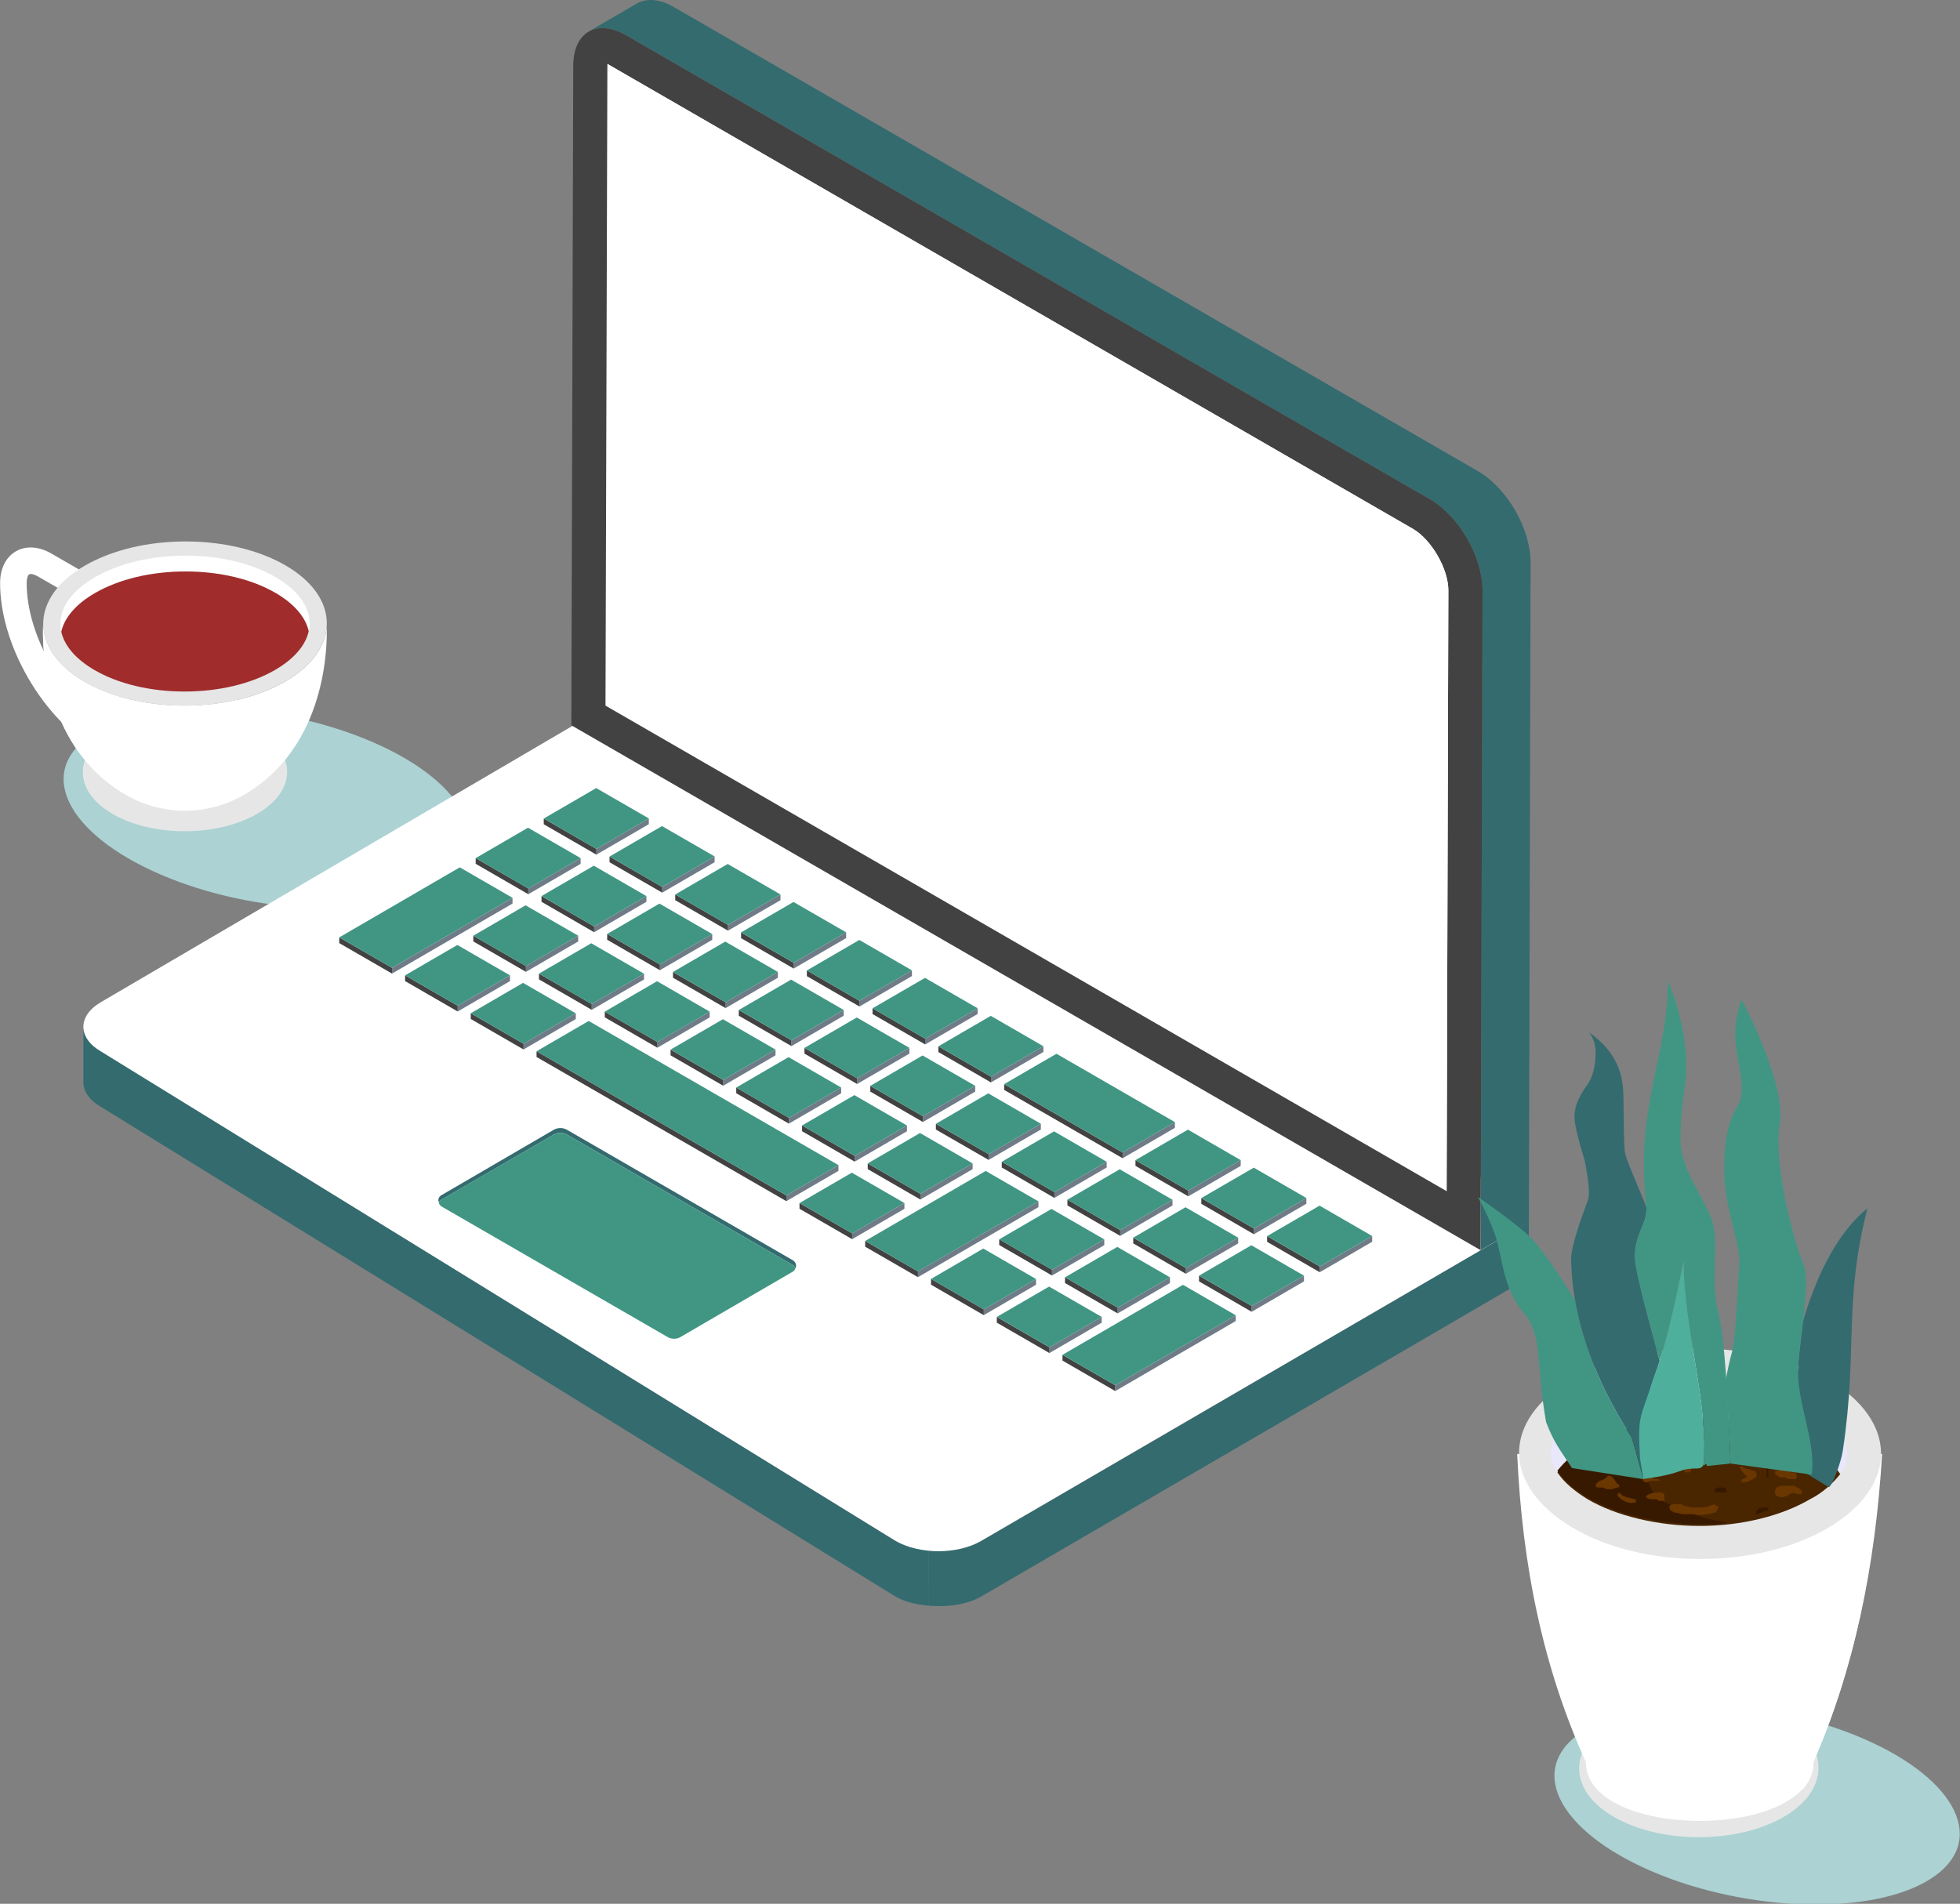 <svg xmlns="http://www.w3.org/2000/svg"  viewBox="0 0 160.657 156.078">
	<rect x="0" y="0" width="160.657" height="156.078" fill="#808080" stroke="none"/>
	<g transform="translate(-26.49 -66.545)">
		<ellipse cx="-124.856" cy="161.313" rx="9.823" ry="15.698" style="fill:#acd2d3;fill-opacity:1;stroke-width:1.14;stroke-linejoin:round" transform="matrix(.812 -.583 .928 .372 0 0)"/>
		<ellipse cx="-160.871" cy="324.508" rx="9.823" ry="15.698" style="display:inline;fill:#acd2d3;fill-opacity:1;stroke-width:1.14;stroke-linejoin:round" transform="matrix(.812 -.583 .928 .372 0 0)"/>
		<path d="M46.842 37.68v1.68c-.06.05-16.57 9.65-16.57 9.65-.43.25-1.03.33-1.59.28l.01-1.67c.56.06 1.15-.04 1.58-.29 0 0 16.51-9.6 16.57-9.65z" data-original="#bfbfbf" style="fill:#336b6f" transform="matrix(2.709 0 0 2.709 24.913 64.658)"/>
		<g style="fill:#787677">
			<path d="M45.496 39.066v.488l-1.3.757v-.488zm-1.577.92v.488l-1.3.757v-.488z" data-original="#787677" style="fill:#336b6f" transform="matrix(2.709 0 0 2.709 24.913 64.658)"/>
		</g>
		<path d="m3.643 32.512 24.035 14.816c.285.163.643.243 1.01.277v1.686c-.369-.034-.727-.114-1.01-.279L3.643 34.197c-.362-.207-.537-.476-.537-.744v-1.685c0 .269.175.538.537.744z" data-original="#b0afb0" style="fill:#336b6f" transform="matrix(2.709 0 0 2.709 24.913 64.658)"/>
		<path d="M45.998 36.668c.72.415.723 1.086.009 1.5l-15.737 9.16c-.714.416-1.872.416-2.59 0L3.641 32.519c-.712-.411-.716-1.082-.001-1.497l14.793-8.667c.715-.415 1.872-.415 2.585-.004z" data-original="#e8e8e8" style="fill:#fff" transform="matrix(2.709 0 0 2.709 24.913 64.658)"/>
		<path d="M18.396 1.65c.29-.166.693-.145 1.137.113l24.313 14.04c.889.517 1.602 1.747 1.591 2.77l-.051 19.955 1.457-.848.051-19.955c0-1.023-.702-2.252-1.591-2.769L20.98.916c-.434-.258-.837-.279-1.127-.114Z" data-original="#787677" style="fill:#336b6f" transform="matrix(2.709 0 0 2.709 24.913 64.658)"/>
		<path d="M43.848 15.805c.884.51 1.595 1.748 1.592 2.764l-.057 19.962L17.87 22.646l.057-19.962c.003-1.016.718-1.43 1.602-.92z" data-original="#4f4d4d" style="fill:#424242" transform="matrix(2.709 0 0 2.709 24.913 64.658)"/>
		<path d="M44.406 18.566c.002-.65-.51-1.54-1.074-1.866L18.96 2.631l-.057 19.42 25.45 14.693z" data-original="#fee44b" style="fill:#fff" transform="matrix(2.709 0 0 2.709 24.913 64.658)"/>
		<path d="M44.406 18.566c.002-.65-.51-1.54-1.074-1.866L18.96 2.631c0 .017 25.394 34.113 25.394 34.113z" data-original="#f6d341" style="fill:#fff" transform="matrix(2.709 0 0 2.709 24.913 64.658)"/>
		<path d="M20.214 25.465v.174l-1.587.922v-.174z" data-original="#686868" style="fill:#6f7b86" transform="matrix(2.709 0 0 2.709 24.913 64.658)"/>
		<path d="M18.628 26.387v.174l-1.593-.92v-.173z" data-original="#4f4d4d" style="fill:#424242" transform="matrix(2.709 0 0 2.709 24.913 64.658)"/>
		<path d="m20.214 25.465-1.586.922-1.593-.919 1.587-.922z" data-original="#929393" style="fill:#419683" transform="matrix(2.709 0 0 2.709 24.913 64.658)"/>
		<path d="M22.205 26.615v.174l-1.586.922v-.174z" data-original="#686868" style="fill:#6f7b86" transform="matrix(2.709 0 0 2.709 24.913 64.658)"/>
		<path d="M20.619 27.537v.174l-1.593-.92v-.173z" data-original="#4f4d4d" style="fill:#424242" transform="matrix(2.709 0 0 2.709 24.913 64.658)"/>
		<path d="m22.205 26.615-1.586.922-1.592-.92 1.586-.921z" data-original="#929393" style="fill:#419683" transform="matrix(2.709 0 0 2.709 24.913 64.658)"/>
		<path d="M24.197 27.765v.174l-1.587.922v-.174z" data-original="#686868" style="fill:#6f7b86" transform="matrix(2.709 0 0 2.709 24.913 64.658)"/>
		<path d="M22.61 28.687v.174l-1.597-.922v-.174z" data-original="#4f4d4d" style="fill:#424242" transform="matrix(2.709 0 0 2.709 24.913 64.658)"/>
		<path d="m24.197 27.765-1.587.922-1.596-.922 1.586-.922Z" data-original="#929393" style="fill:#419683" transform="matrix(2.709 0 0 2.709 24.913 64.658)"/>
		<path d="M26.184 28.912v.174l-1.587.922v-.174z" data-original="#686868" style="fill:#6f7b86" transform="matrix(2.709 0 0 2.709 24.913 64.658)"/>
		<path d="M24.597 29.834v.174l-1.592-.92v-.173z" data-original="#4f4d4d" style="fill:#424242" transform="matrix(2.709 0 0 2.709 24.913 64.658)"/>
		<path d="m26.184 28.912-1.587.922-1.592-.92 1.586-.921z" data-original="#929393" style="fill:#419683" transform="matrix(2.709 0 0 2.709 24.913 64.658)"/>
		<path d="M28.175 30.062v.173l-1.587.922v-.173z" data-original="#686868" style="fill:#6f7b86" transform="matrix(2.709 0 0 2.709 24.913 64.658)"/>
		<path d="M26.589 30.984v.173l-1.593-.919v-.174z" data-original="#4f4d4d" style="fill:#424242" transform="matrix(2.709 0 0 2.709 24.913 64.658)"/>
		<path d="m28.175 30.062-1.586.922-1.592-.92 1.586-.922z" data-original="#929393" style="fill:#419683" transform="matrix(2.709 0 0 2.709 24.913 64.658)"/>
		<path d="M30.162 31.209v.174l-1.587.922v-.174z" data-original="#686868" style="fill:#6f7b86" transform="matrix(2.709 0 0 2.709 24.913 64.658)"/>
		<path d="M28.576 32.13v.174l-1.593-.919v-.174z" data-original="#4f4d4d" style="fill:#424242" transform="matrix(2.709 0 0 2.709 24.913 64.658)"/>
		<path d="m30.162 31.209-1.586.922-1.593-.92 1.587-.921z" data-original="#929393" style="fill:#419683" transform="matrix(2.709 0 0 2.709 24.913 64.658)"/>
		<path d="M32.153 32.359v.173l-1.587.922v-.174Z" data-original="#686868" style="fill:#6f7b86" transform="matrix(2.709 0 0 2.709 24.913 64.658)"/>
		<path d="M30.567 33.28v.174l-1.593-.92v-.173z" data-original="#4f4d4d" style="fill:#424242" transform="matrix(2.709 0 0 2.709 24.913 64.658)"/>
		<path d="m32.153 32.359-1.586.921-1.592-.919 1.586-.922z" data-original="#929393" style="fill:#419683" transform="matrix(2.709 0 0 2.709 24.913 64.658)"/>
		<path d="m36.132 34.655-.001.174-1.582.92v-.174z" data-original="#686868" style="fill:#6f7b86" transform="matrix(2.709 0 0 2.709 24.913 64.658)"/>
		<path d="M34.55 35.575v.173l-3.585-2.068.001-.174z" data-original="#4f4d4d" style="fill:#424242" transform="matrix(2.709 0 0 2.709 24.913 64.658)"/>
		<path d="m36.132 34.655-1.582.92-3.584-2.07 1.582-.919z" data-original="#929393" style="fill:#419683" transform="matrix(2.709 0 0 2.709 24.913 64.658)"/>
		<path d="M38.123 35.805v.174l-1.587.922v-.174z" data-original="#686868" style="fill:#6f7b86" transform="matrix(2.709 0 0 2.709 24.913 64.658)"/>
		<path d="M36.537 36.727v.174l-1.598-.922v-.174z" data-original="#4f4d4d" style="fill:#424242" transform="matrix(2.709 0 0 2.709 24.913 64.658)"/>
		<path d="m38.123 35.805-1.586.922-1.597-.922 1.586-.922z" data-original="#929393" style="fill:#419683" transform="matrix(2.709 0 0 2.709 24.913 64.658)"/>
		<path d="M40.11 36.952v.174l-1.587.922v-.174z" data-original="#686868" style="fill:#6f7b86" transform="matrix(2.709 0 0 2.709 24.913 64.658)"/>
		<path d="M38.523 37.874v.174l-1.592-.92v-.173z" data-original="#4f4d4d" style="fill:#424242" transform="matrix(2.709 0 0 2.709 24.913 64.658)"/>
		<path d="m40.11 36.952-1.587.922-1.592-.92 1.587-.921z" data-original="#929393" style="fill:#419683" transform="matrix(2.709 0 0 2.709 24.913 64.658)"/>
		<path d="M42.101 38.102v.174l-1.587.922v-.174z" data-original="#686868" style="fill:#6f7b86" transform="matrix(2.709 0 0 2.709 24.913 64.658)"/>
		<path d="M40.515 39.024v.174l-1.593-.92v-.173z" data-original="#4f4d4d" style="fill:#424242" transform="matrix(2.709 0 0 2.709 24.913 64.658)"/>
		<path d="m42.101 38.102-1.586.922-1.592-.92 1.586-.921z" data-original="#929393" style="fill:#419683" transform="matrix(2.709 0 0 2.709 24.913 64.658)"/>
		<path d="M18.15 26.665v.174l-1.582.919v-.174z" data-original="#686868" style="fill:#6f7b86" transform="matrix(2.709 0 0 2.709 24.913 64.658)"/>
		<path d="M16.568 27.584v.174l-1.593-.92v-.173z" data-original="#4f4d4d" style="fill:#424242" transform="matrix(2.709 0 0 2.709 24.913 64.658)"/>
		<path d="m18.15 26.665-1.582.92-1.592-.92 1.582-.92z" data-original="#929393" style="fill:#419683" transform="matrix(2.709 0 0 2.709 24.913 64.658)"/>
		<path d="M20.141 27.815v.173l-1.582.92v-.174z" data-original="#686868" style="fill:#6f7b86" transform="matrix(2.709 0 0 2.709 24.913 64.658)"/>
		<path d="m18.56 28.734-.001.174-1.592-.92v-.173z" data-original="#4f4d4d" style="fill:#424242" transform="matrix(2.709 0 0 2.709 24.913 64.658)"/>
		<path d="m20.141 27.815-1.582.919-1.592-.92 1.582-.919z" data-original="#929393" style="fill:#419683" transform="matrix(2.709 0 0 2.709 24.913 64.658)"/>
		<path d="M22.133 28.964v.174l-1.583.92v-.174z" data-original="#686868" style="fill:#6f7b86" transform="matrix(2.709 0 0 2.709 24.913 64.658)"/>
		<path d="M20.55 29.884v.174l-1.597-.922.001-.174z" data-original="#4f4d4d" style="fill:#424242" transform="matrix(2.709 0 0 2.709 24.913 64.658)"/>
		<path d="m22.133 28.964-1.582.92-1.597-.922 1.582-.92z" data-original="#929393" style="fill:#419683" transform="matrix(2.709 0 0 2.709 24.913 64.658)"/>
		<path d="m24.12 30.111-.001.174-1.582.92v-.174z" data-original="#686868" style="fill:#6f7b86" transform="matrix(2.709 0 0 2.709 24.913 64.658)"/>
		<path d="M22.538 31.03v.175l-1.593-.92v-.173z" data-original="#4f4d4d" style="fill:#424242" transform="matrix(2.709 0 0 2.709 24.913 64.658)"/>
		<path d="m24.12 30.111-1.582.92-1.593-.92 1.582-.919z" data-original="#929393" style="fill:#419683" transform="matrix(2.709 0 0 2.709 24.913 64.658)"/>
		<path d="M26.11 31.261v.174l-1.581.92v-.174z" data-original="#686868" style="fill:#6f7b86" transform="matrix(2.709 0 0 2.709 24.913 64.658)"/>
		<path d="M24.529 32.18v.174l-1.593-.919v-.174z" data-original="#4f4d4d" style="fill:#424242" transform="matrix(2.709 0 0 2.709 24.913 64.658)"/>
		<path d="m26.11 31.261-1.581.92-1.592-.92 1.582-.919z" data-original="#929393" style="fill:#419683" transform="matrix(2.709 0 0 2.709 24.913 64.658)"/>
		<path d="M28.098 32.408v.174l-1.583.92v-.174z" data-original="#686868" style="fill:#6f7b86" transform="matrix(2.709 0 0 2.709 24.913 64.658)"/>
		<path d="M26.516 33.328v.173l-1.593-.919v-.174z" data-original="#4f4d4d" style="fill:#424242" transform="matrix(2.709 0 0 2.709 24.913 64.658)"/>
		<path d="m28.098 32.408-1.582.92-1.592-.92 1.582-.919z" data-original="#929393" style="fill:#419683" transform="matrix(2.709 0 0 2.709 24.913 64.658)"/>
		<path d="m30.09 33.558-.001.174-1.582.92v-.175z" data-original="#686868" style="fill:#6f7b86" transform="matrix(2.709 0 0 2.709 24.913 64.658)"/>
		<path d="M28.507 34.477v.174l-1.592-.92v-.173z" data-original="#4f4d4d" style="fill:#424242" transform="matrix(2.709 0 0 2.709 24.913 64.658)"/>
		<path d="m30.09 33.558-1.583.92-1.592-.92 1.582-.92z" data-original="#929393" style="fill:#419683" transform="matrix(2.709 0 0 2.709 24.913 64.658)"/>
		<path d="M32.076 34.705v.174l-1.582.92v-.175z" data-original="#686868" style="fill:#6f7b86" transform="matrix(2.709 0 0 2.709 24.913 64.658)"/>
		<path d="M30.494 35.624v.174L28.9 34.88v-.174z" data-original="#4f4d4d" style="fill:#424242" transform="matrix(2.709 0 0 2.709 24.913 64.658)"/>
		<path d="m32.076 34.705-1.582.92-1.592-.92 1.582-.92z" data-original="#929393" style="fill:#419683" transform="matrix(2.709 0 0 2.709 24.913 64.658)"/>
		<path d="M34.067 35.855v.174l-1.582.919v-.174z" data-original="#686868" style="fill:#6f7b86" transform="matrix(2.709 0 0 2.709 24.913 64.658)"/>
		<path d="m32.486 36.774-.001.174-1.592-.92v-.173z" data-original="#4f4d4d" style="fill:#424242" transform="matrix(2.709 0 0 2.709 24.913 64.658)"/>
		<path d="m34.067 35.855-1.582.92-1.592-.92 1.582-.92z" data-original="#929393" style="fill:#419683" transform="matrix(2.709 0 0 2.709 24.913 64.658)"/>
		<path d="M36.059 37.005v.173l-1.583.92v-.174z" data-original="#686868" style="fill:#6f7b86" transform="matrix(2.709 0 0 2.709 24.913 64.658)"/>
		<path d="M34.477 37.924v.174l-1.597-.922v-.174z" data-original="#4f4d4d" style="fill:#424242" transform="matrix(2.709 0 0 2.709 24.913 64.658)"/>
		<path d="m36.059 37.005-1.582.919-1.597-.922 1.582-.92z" data-original="#929393" style="fill:#419683" transform="matrix(2.709 0 0 2.709 24.913 64.658)"/>
		<path d="M38.046 38.152v.174l-1.583.919v-.174z" data-original="#686868" style="fill:#6f7b86" transform="matrix(2.709 0 0 2.709 24.913 64.658)"/>
		<path d="M36.464 39.071v.174l-1.593-.92v-.173z" data-original="#4f4d4d" style="fill:#424242" transform="matrix(2.709 0 0 2.709 24.913 64.658)"/>
		<path d="m38.046 38.152-1.582.92-1.593-.92 1.582-.92z" data-original="#929393" style="fill:#419683" transform="matrix(2.709 0 0 2.709 24.913 64.658)"/>
		<path d="M40.037 39.301v.174l-1.582.92v-.174z" data-original="#686868" style="fill:#6f7b86" transform="matrix(2.709 0 0 2.709 24.913 64.658)"/>
		<path d="M38.455 40.22v.175l-1.593-.92v-.173z" data-original="#4f4d4d" style="fill:#424242" transform="matrix(2.709 0 0 2.709 24.913 64.658)"/>
		<path d="m40.037 39.301-1.582.92-1.592-.92 1.582-.919z" data-original="#929393" style="fill:#419683" transform="matrix(2.709 0 0 2.709 24.913 64.658)"/>
		<path d="M16.09 27.867v.174l-3.646 2.119v-.174z" data-original="#686868" style="fill:#6f7b86" transform="matrix(2.709 0 0 2.709 24.913 64.658)"/>
		<path d="M12.444 29.986v.174l-1.597-.922v-.174Z" data-original="#4f4d4d" style="fill:#424242" transform="matrix(2.709 0 0 2.709 24.913 64.658)"/>
		<path d="m16.09 27.867-3.646 2.119-1.596-.922 3.646-2.119z" data-original="#929393" style="fill:#419683" transform="matrix(2.709 0 0 2.709 24.913 64.658)"/>
		<path d="M18.077 29.014v.174l-1.582.92v-.175z" data-original="#686868" style="fill:#6f7b86" transform="matrix(2.709 0 0 2.709 24.913 64.658)"/>
		<path d="M16.495 29.933v.174l-1.592-.92v-.173z" data-original="#4f4d4d" style="fill:#424242" transform="matrix(2.709 0 0 2.709 24.913 64.658)"/>
		<path d="m18.077 29.014-1.582.92-1.592-.92 1.582-.92z" data-original="#929393" style="fill:#419683" transform="matrix(2.709 0 0 2.709 24.913 64.658)"/>
		<path d="M20.069 30.164v.174l-1.583.919v-.174z" data-original="#686868" style="fill:#6f7b86" transform="matrix(2.709 0 0 2.709 24.913 64.658)"/>
		<path d="M18.487 31.083v.174l-1.597-.922v-.174z" data-original="#4f4d4d" style="fill:#424242" transform="matrix(2.709 0 0 2.709 24.913 64.658)"/>
		<path d="m20.069 30.164-1.582.92-1.597-.923 1.582-.919z" data-original="#929393" style="fill:#419683" transform="matrix(2.709 0 0 2.709 24.913 64.658)"/>
		<path d="M22.055 31.311v.174l-1.582.919v-.174Z" data-original="#686868" style="fill:#6f7b86" transform="matrix(2.709 0 0 2.709 24.913 64.658)"/>
		<path d="M20.474 32.23v.174l-1.593-.92v-.173z" data-original="#4f4d4d" style="fill:#424242" transform="matrix(2.709 0 0 2.709 24.913 64.658)"/>
		<path d="m22.055 31.311-1.581.92-1.593-.92 1.582-.92z" data-original="#929393" style="fill:#419683" transform="matrix(2.709 0 0 2.709 24.913 64.658)"/>
		<path d="M24.047 32.46v.174l-1.582.92v-.174Z" data-original="#686868" style="fill:#6f7b86" transform="matrix(2.709 0 0 2.709 24.913 64.658)"/>
		<path d="M22.465 33.38v.174l-1.593-.92v-.173z" data-original="#4f4d4d" style="fill:#424242" transform="matrix(2.709 0 0 2.709 24.913 64.658)"/>
		<path d="m24.047 32.46-1.582.92-1.592-.92 1.582-.919z" data-original="#929393" style="fill:#419683" transform="matrix(2.709 0 0 2.709 24.913 64.658)"/>
		<path d="M26.034 33.608v.174l-1.582.919v-.174z" data-original="#686868" style="fill:#6f7b86" transform="matrix(2.709 0 0 2.709 24.913 64.658)"/>
		<path d="M24.452 34.527v.174l-1.593-.92v-.173z" data-original="#4f4d4d" style="fill:#424242" transform="matrix(2.709 0 0 2.709 24.913 64.658)"/>
		<path d="m26.034 33.608-1.582.92-1.592-.92 1.582-.92z" data-original="#929393" style="fill:#419683" transform="matrix(2.709 0 0 2.709 24.913 64.658)"/>
		<path d="M28.025 34.758v.173l-1.582.92v-.174z" data-original="#686868" style="fill:#6f7b86" transform="matrix(2.709 0 0 2.709 24.913 64.658)"/>
		<path d="M26.443 35.677v.174l-1.592-.92v-.174z" data-original="#4f4d4d" style="fill:#424242" transform="matrix(2.709 0 0 2.709 24.913 64.658)"/>
		<path d="m28.025 34.758-1.582.919-1.592-.92 1.582-.919z" data-original="#929393" style="fill:#419683" transform="matrix(2.709 0 0 2.709 24.913 64.658)"/>
		<path d="M30.012 35.905v.173l-1.582.92v-.174z" data-original="#686868" style="fill:#6f7b86" transform="matrix(2.709 0 0 2.709 24.913 64.658)"/>
		<path d="M28.43 36.824v.174l-1.592-.92v-.173z" data-original="#4f4d4d" style="fill:#424242" transform="matrix(2.709 0 0 2.709 24.913 64.658)"/>
		<path d="m30.012 35.905-1.582.919-1.592-.92 1.582-.919z" data-original="#929393" style="fill:#419683" transform="matrix(2.709 0 0 2.709 24.913 64.658)"/>
		<path d="M16.013 30.214v.174l-1.582.919v-.174z" data-original="#686868" style="fill:#6f7b86" transform="matrix(2.709 0 0 2.709 24.913 64.658)"/>
		<path d="M14.431 31.133v.174l-1.592-.92v-.173z" data-original="#4f4d4d" style="fill:#424242" transform="matrix(2.709 0 0 2.709 24.913 64.658)"/>
		<path d="m16.013 30.214-1.582.919-1.592-.92 1.582-.919z" data-original="#929393" style="fill:#419683" transform="matrix(2.709 0 0 2.709 24.913 64.658)"/>
		<path d="M18.004 31.363v.174l-1.582.92v-.174z" data-original="#686868" style="fill:#6f7b86" transform="matrix(2.709 0 0 2.709 24.913 64.658)"/>
		<path d="M16.423 32.283v.173l-1.597-.922v-.173z" data-original="#4f4d4d" style="fill:#424242" transform="matrix(2.709 0 0 2.709 24.913 64.658)"/>
		<path d="m18.004 31.363-1.581.92-1.597-.922 1.582-.92z" data-original="#929393" style="fill:#419683" transform="matrix(2.709 0 0 2.709 24.913 64.658)"/>
		<path d="M25.952 35.957v.174l-1.578.916v-.173z" data-original="#686868" style="fill:#6f7b86" transform="matrix(2.709 0 0 2.709 24.913 64.658)"/>
		<path d="M24.375 36.874v.173l-7.558-4.363v-.174Z" data-original="#4f4d4d" style="fill:#424242" transform="matrix(2.709 0 0 2.709 24.913 64.658)"/>
		<path d="m25.952 35.957-1.577.917-7.558-4.364 1.578-.916z" data-original="#929393" style="fill:#419683" transform="matrix(2.709 0 0 2.709 24.913 64.658)"/>
		<path d="M27.948 37.104v.174l-1.582.92v-.175z" data-original="#686868" style="fill:#6f7b86" transform="matrix(2.709 0 0 2.709 24.913 64.658)"/>
		<path d="M26.366 38.023v.174l-1.593-.92v-.173z" data-original="#4f4d4d" style="fill:#424242" transform="matrix(2.709 0 0 2.709 24.913 64.658)"/>
		<path d="m27.948 37.104-1.582.92-1.592-.92 1.582-.919z" data-original="#929393" style="fill:#419683" transform="matrix(2.709 0 0 2.709 24.913 64.658)"/>
		<path d="M32.003 37.054v.174l-3.646 2.119v-.174z" data-original="#686868" style="fill:#6f7b86" transform="matrix(2.709 0 0 2.709 24.913 64.658)"/>
		<path d="m28.358 39.173-.001.174-1.597-.922v-.174Z" data-original="#4f4d4d" style="fill:#424242" transform="matrix(2.709 0 0 2.709 24.913 64.658)"/>
		<path d="m32.003 37.054-3.645 2.12-1.597-.923 3.646-2.118z" data-original="#929393" style="fill:#419683" transform="matrix(2.709 0 0 2.709 24.913 64.658)"/>
		<path d="M33.995 38.204v.174l-1.582.92v-.175z" data-original="#686868" style="fill:#6f7b86" transform="matrix(2.709 0 0 2.709 24.913 64.658)"/>
		<path d="M32.413 39.123v.174l-1.597-.922v-.174z" data-original="#4f4d4d" style="fill:#424242" transform="matrix(2.709 0 0 2.709 24.913 64.658)"/>
		<path d="m33.995 38.204-1.582.92-1.597-.922 1.582-.92z" data-original="#929393" style="fill:#419683" transform="matrix(2.709 0 0 2.709 24.913 64.658)"/>
		<path d="M35.982 39.351v.174l-1.583.92v-.174z" data-original="#686868" style="fill:#6f7b86" transform="matrix(2.709 0 0 2.709 24.913 64.658)"/>
		<path d="M34.4 40.27v.174l-1.593-.919v-.174z" data-original="#4f4d4d" style="fill:#424242" transform="matrix(2.709 0 0 2.709 24.913 64.658)"/>
		<path d="m35.982 39.351-1.582.92-1.592-.92 1.581-.919z" data-original="#929393" style="fill:#419683" transform="matrix(2.709 0 0 2.709 24.913 64.658)"/>
		<path d="M31.93 39.404v.173l-1.582.92v-.174z" data-original="#686868" style="fill:#6f7b86" transform="matrix(2.709 0 0 2.709 24.913 64.658)"/>
		<path d="M30.349 40.323v.174l-1.597-.922V39.4Z" data-original="#4f4d4d" style="fill:#424242" transform="matrix(2.709 0 0 2.709 24.913 64.658)"/>
		<path d="m31.93 39.404-1.581.919-1.597-.922 1.582-.92z" data-original="#929393" style="fill:#419683" transform="matrix(2.709 0 0 2.709 24.913 64.658)"/>
		<path d="M33.917 40.55v.175l-1.582.919v-.174Z" data-original="#686868" style="fill:#6f7b86" transform="matrix(2.709 0 0 2.709 24.913 64.658)"/>
		<path d="M32.336 41.47v.174l-1.593-.92v-.173z" data-original="#4f4d4d" style="fill:#424242" transform="matrix(2.709 0 0 2.709 24.913 64.658)"/>
		<path d="m33.917 40.55-1.581.92-1.592-.92 1.581-.918z" data-original="#929393" style="fill:#419683" transform="matrix(2.709 0 0 2.709 24.913 64.658)"/>
		<path d="M37.973 40.501v.174l-3.646 2.119v-.174Z" data-original="#686868" style="fill:#6f7b86" transform="matrix(2.709 0 0 2.709 24.913 64.658)"/>
		<path d="M34.327 42.62v.174l-1.597-.922v-.174z" data-original="#4f4d4d" style="fill:#424242" transform="matrix(2.709 0 0 2.709 24.913 64.658)"/>
		<path d="m37.973 40.501-3.646 2.119-1.597-.922 3.646-2.119Z" data-original="#929393" style="fill:#419683" transform="matrix(2.709 0 0 2.709 24.913 64.658)"/>
		<path d="m13.941 36.865 3.398-1.979a.412.412 0 0 1 .396 0l6.833 3.948c.096.058.125.164.077.251a.142.142 0 0 0-.077-.106l-6.833-3.948a.412.412 0 0 0-.396 0l-3.397 1.97c-.04.018-.058.048-.078.086-.038-.077-.01-.174.077-.222z" data-original="#b0afb0" style="fill:#336b6f" transform="matrix(2.709 0 0 2.709 24.913 64.658)"/>
		<path d="M17.339 35.031a.412.412 0 0 1 .396 0l6.833 3.948a.144.144 0 0 1 .077.106.154.154 0 0 1-.077.097L21.17 41.16a.391.391 0 0 1-.386 0l-6.834-3.947c-.048-.03-.087-.078-.087-.126.02-.038.039-.068.077-.087z" data-original="#b9b9ba" style="fill:#419683" transform="matrix(2.709 0 0 2.709 24.913 64.658)"/>
		<g style="display:inline">
			<path d="M41.2 57.8c2.8 1.6 2.8 4.3 0 5.9-2.8 1.6-7.3 1.6-10.1 0s-2.8-4.2 0-5.9c2.8-1.6 7.3-1.6 10.1 0z" style="fill:#e6e6e6" transform="matrix(1.372 0 0 1.372 116.14 128.122)"/>
			<path d="M43 60.4c2.4-5.5 3.7-11.6 4.1-18.4H25.3c.3 6.8 1.6 12.9 4.1 18.4 0 4.7 13.6 4.7 13.6 0z" style="fill:#fff" transform="matrix(1.372 0 0 1.372 116.14 128.122)"/>
			<path d="M47 42c-.3 6.8-1.6 12.9-4 18.4 0 .7-.3 1.3-.7 1.7.2-.8.5-1.6.7-2.5 1.1-4.4-2.2-8.9-6.7-8.9-4 0-7.6-1.5-10.4-4.3-.2-1.5-.3-3-.4-4.5H47Z" style="fill:#fff" transform="matrix(1.372 0 0 1.372 116.14 128.122)"/>
			<path d="M43.8 37.5c4.3 2.5 4.3 6.4.1 8.9s-11.1 2.5-15.3 0c-4.2-2.5-4.3-6.4 0-8.9 4.1-2.4 10.9-2.4 15.2 0z" style="fill:#e6e6e6" transform="matrix(1.372 0 0 1.372 116.14 128.122)"/>
			<path d="M45 42c0 .4-.1.8-.4 1.2-.4.5-1 1.1-1.8 1.5-1.7 1-4.1 1.6-6.6 1.6s-5-.6-6.7-1.6c-.8-.5-1.4-1-1.8-1.6-.3-.4-.4-.8-.4-1.2 0-.9.8-1.9 2.2-2.7 1.7-1 4.1-1.6 6.7-1.6 2.5 0 4.9.6 6.7 1.6 1.3.9 2.1 1.9 2.1 2.8z" style="fill:#e9e7fc" transform="matrix(1.372 0 0 1.372 116.14 128.122)"/>
			<path d="M44.6 43.2c-.4.5-1 1.1-1.8 1.5-1.7 1-4.1 1.6-6.6 1.6s-5-.6-6.7-1.6c-.8-.5-1.4-1-1.8-1.6.4-.5 1-1.1 1.8-1.5 1.7-1 4.1-1.6 6.7-1.6 2.5 0 4.9.6 6.7 1.6.7.5 1.3 1 1.7 1.6z" style="fill:#492600" transform="matrix(1.372 0 0 1.372 116.14 128.122)"/>
			<path d="M34 44.8c1.1.6 2.4 1.1 3.9 1.3-.6.1-1.1.1-1.7.1-2.5 0-5-.6-6.7-1.6-.8-.5-1.4-1-1.8-1.6.4-.5 1-1.1 1.8-1.5 1.7-1 4.1-1.6 6.7-1.6 1 0 1.9.1 2.8.2-1.9.2-3.6.7-5 1.5-1.2.8-1.2 2.5 0 3.2z" style="fill:#371900" transform="matrix(1.372 0 0 1.372 116.14 128.122)"/>
			<path d="M39.5 41.3h-.1c-.2 0-.4 0-.6.1l-.1.1c0 .1.1.1.1.1h.4c.3 0 .5.2.8.2h.1l.1-.1v-.2s0-.1-.1-.1h-.5c0 .1 0-.1-.1-.1zM39.1 42.9c.1 0 .2.1.3.1.1 0 .2.1.2.2v.1c0 .1-.1.1-.2.2-.2.1-.4.2-.7.2 0-.1 0-.2.1-.2s.1-.1.2-.1v-.1c-.1-.1-.2-.1-.2-.2-.1-.1-.3-.3-.1-.4 0 0 .2.2.4.2zM41.5 43s.1 0 .1.1h.3c.1.1.1.2.1.3 0 0 0 .1-.1.1h-.4c-.1 0-.1-.1-.2-.1h-.2c-.1 0-.2 0-.2-.1-.1 0-.2-.1-.2-.2s0-.1.1-.1c.3-.1.6-.1.7 0zM41.6 43.9h.2c.1 0 .1 0 .2.1.1 0 .2.1.2.1.1.1.1.1.1.2v.1H42c-.1-.1-.3-.1-.4 0 0 0-.1 0-.1.1h-.1c-.2.1-.4.1-.6 0l-.1-.1v-.1c0-.3.2-.4.5-.4zM36.8 45.1c-.2.1-.4.1-.6.1h-.4c-.2 0-.4-.1-.5-.1-.1 0-.1-.1-.2-.1h-.4c-.1 0-.2 0-.3.1v.1c0 .1 0 .1.1.2.1 0 .1.1.2.1.2 0 .4.1.5.1h.7c.4.1.8 0 1.2-.1.1 0 .1 0 .1-.1.1-.1.2-.3 0-.3 0-.1-.2-.1-.4 0zM31.6 44.5c.1 0 .2.1.3.1.1 0 .3.1.4.1.1 0 .1.1.1.2h-.1c-.3.1-.7-.1-.9-.3l-.1-.1v-.1l.1-.1zM33.3 43.3c.1 0 .1.1.1.1 0 .1.1.1.2.1h.1s.1 0 .1.1h-.5c-.1 0-.2.1-.3.1-.1 0-.2-.1-.2-.2 0-.2.3-.2.5-.2zM32.6 41.6c-.2.1-.3.1-.5.2 0 0-.1 0-.1.1-.1 0-.1.1-.2.1-.1.1-.3.1-.4.2-.1 0-.2.1-.3.2 0 0-.1 0-.1.1v.2c0 .1.1.2.1.3 0 0 0 .1.1.1 0 0 .1.1.1 0v-.5c0-.2.1-.3.3-.4.1 0 .1-.1.2-.1.4-.1.8-.3 1.2-.4 0-.1-.1-.1-.1-.1-.1-.1-.2-.1-.3 0zM36 40.8h.1s.1.1.1.2v.1c-.1.1-.2.1-.4.1-.3 0-.5.1-.8.1h-.1s-.1 0-.1-.1 0-.1.1-.2c.2-.1.6-.2 1.1-.2zM35.8 42.3l-.1.1v.1h-.4s-.1 0-.1.1v.1s0 .1.1.1v.2s0 .1.1.1h.2s.1-.1.1-.2c.1-.2.1-.4.3-.5.1-.1.2-.1.3-.1.1 0 .2-.1.3-.1 0-.1 0-.1-.1-.1s-.2.1-.3.1c-.2 0-.3.1-.4.1z" style="fill:#6b3700" transform="matrix(1.372 0 0 1.372 116.14 128.122)"/>
			<path d="M39.9 42.4c.1 0 .1 0 .2.1s.2.2.2.3v.6h-.1v-.8c0-.1-.1-.1-.2-.1s-.1-.1-.2-.1-.1-.1-.1-.1c0-.1 0-.1.1-.1s.1.1.2.1c-.2.1-.2.1-.1.1zM37.4 44h.2s.1 0 .2.1v.2H37.1v-.1c0-.2.2-.2.3-.2ZM40.1 45.2h.2v.2h-.1c-.1 0-.2 0-.3.1-.1 0-.2.1-.3.1-.1 0 0-.1 0-.2.1-.2.3-.2.5-.2z" style="fill:#371900" transform="matrix(1.372 0 0 1.372 116.14 128.122)"/>
			<path d="M33.2 44.4c.2-.1.4-.1.6-.1h.1c.1 0 .2.1.2.2v.3c0 .1 0 0-.1 0h-.2c-.1 0-.1-.1-.2-.1h-.2c-.1 0-.3 0-.4-.1 0-.1.1-.2.2-.2zM30.5 43.5c-.2.1-.3.1-.4.2l-.1.1v.1c0 .1.1.1.2.1.2 0 .3 0 .4.1h.4s.2-.1.3-.1c0 0 .1 0 .1-.1 0 0 0-.1-.1-.1-.1-.1-.2-.3-.3-.4-.1-.1-.2-.1-.3-.1 0 .1-.1.1-.2.2z" style="fill:#6b3700" transform="matrix(1.372 0 0 1.372 116.14 128.122)"/>
			<path d="M34.2 41.9H34.5c.1-.1.3-.1.4-.1.1 0 .2 0 .3.1v.1h-.1c-.2 0-.4 0-.5.1-.1 0-.1.1-.2.1-.1.1-.3.1-.4.1h-.1c0-.1-.1-.2 0-.3.1-.1.2-.1.3-.1zM37.3 41.6h.2c.1 0 .2.1.3.1.1 0 .2.1.2.1v.2c-.1 0-.2 0-.3-.1-.1 0-.2-.1-.2-.1h-.2c-.2 0-.4-.1-.6-.2-.1 0-.1-.1 0-.1h.3c.1.1.2.1.3.1z" style="fill:#371900" transform="matrix(1.372 0 0 1.372 116.14 128.122)"/>
			<g style="clip-rule:evenodd;fill-rule:evenodd">
				<path d="M114.245 191.17c-2.951-6.053-4.852-9.09-6.903-16.405-2.833-21.653-.844-30.894-5.902-38.786-5.059-7.892-5.666-17.977-7.049-25.161-1.382-7.184-5.194-16.29-5.194-16.29s10.958 10.019 14.567 15.186c2.529 3.62 6.685 11.706 11.303 21.625 2.178 16.799 7.589 33.292 14.972 48.686.206.43 1.74 7.859 3.193 15.027l.003.068z" data-original="#387639" style="fill:#419683;fill-opacity:1" transform="matrix(.308 0 0 .23 120.157 142.932)"/>
				<path d="M118.708 35.778s1.821 2.395 1.821 7.453c0 5.059-.944 8.971-2.225 11.366-1.282 2.395-3.947 7.319-3.306 13.154s2.597 13.187 2.732 14.536c.135 1.349 1.618 10.185.742 13.457-.877 3.271-4.519 15.784-4.453 21.046.276 21.773 6.514 43.416 16.021 63.237.206.431 1.74 7.859 3.193 15.027-.616-15.578-1.116-20.399 2.81-36.106.292-1.174.805-2.918 1.531-5.959-1.637-8.428-5.95-28.535-6.523-35.626-.708-8.777 3.453-13.499 2.968-19.257-1.686-5.902-4.957-15.414-5.598-18.854-.641-3.44-.202-19.865-.708-24.857-.506-4.992-2.057-12.04-9.005-18.617z" data-original="#284d24" style="fill:#336b6f;fill-opacity:1" transform="matrix(.308 0 0 .23 120.157 142.932)"/>
				<path d="M139.727 17.515c.253 26.249-8.767 44.215-5.707 80.589.484 5.758-3.676 10.481-2.968 19.257.572 7.091 4.886 27.196 6.523 35.625 1.364-5.708 3.487-15.978 6.354-35.596.011 23.523 6.68 51.074 5.359 72.165-.123 1.857.65-.962.905.882l6.245-.88c-.543-20.855-1.591-45.239-3.194-53.442-2.529-12.951.574-25.33-1.956-34.031-2.529-8.701-8.162-17.706-8.162-27.824 0-15.296 1.949-19.94 1.486-29.869-.295-6.318-1.61-16.898-4.885-26.876z" data-original="#387639" style="fill:#419683;fill-opacity:1" transform="matrix(.308 0 0 .23 120.157 142.932)"/>
				<path d="M182.603 197.995c.722-.288 3.178-8.235 3.726-13.148 4.018-36.038.125-52.613 6.529-86.264-8.993 9.85-14.259 26.985-17.128 40.305-.457 5.308-.997 10.726-1.267 15.195-.79 13.074-.66 23.456-1.957 35.65z" data-original="#284d24" style="fill:#336b6f;fill-opacity:1" transform="matrix(.308 0 0 .23 120.157 142.932)"/>
				<path d="M159.416 24.243s-2.495 7.453-1.518 16.594c.979 9.139 2.665 16.29.405 21.349-2.26 5.059-3.643 10.927-3.508 23.878.135 12.951 4.384 25.43 3.945 32.748-.438 7.319-.877 25.903-1.854 30.658-.7 3.41-1.27 6.846-1.708 10.3.553 11.376.98 19.013 1.26 29.788l21.588 3.937c1.297-12.194-4.354-26.339-3.564-39.413.699-11.562 3.204-29.484 1.412-35.405-3.102-10.252-8.027-36.391-6.34-50.59 1.687-14.198-10.118-43.844-10.118-43.844z" data-original="#478940" style="fill:#419683;fill-opacity:1" transform="matrix(.308 0 0 .23 120.157 142.932)"/>
				<path d="M143.929 117.39c.01 23.524 6.68 51.074 5.358 72.165-.123 1.857-1.77 1.761-1.77 1.761-5.417 0-3.122 1.758-14.285 3.736l-.88-7.252c-.615-15.578-.235-13.146 3.691-28.853.844-3.372 3.491-11.485 7.886-41.557z" data-original="#6fbd63" style="fill:#4eaf9c;fill-opacity:1" transform="matrix(.308 0 0 .23 120.157 142.932)"/>
			</g>
		</g>
		<path d="m36.015 33.231-1.92-3.326.566-.327C41.3 25.746 46.681 16.425 46.66 8.8c-.002-.71-.188-1.14-.36-1.239-.128-.073-.56-.1-1.285.318l-9.056 5.228-1.92-3.326 9.056-5.228c1.8-1.04 3.667-1.157 5.12-.32 1.447.832 2.28 2.493 2.286 4.556.012 4.325-1.42 9.2-4.035 13.729-2.613 4.527-6.123 8.215-9.884 10.386z" style="fill:#fff" transform="matrix(-.567 0 0 .567 55.133 109.342)"/>
		<path d="M34.186 30.105c5.787 3.341 5.817 8.758.068 12.099-5.749 3.34-15.1 3.341-20.888 0-5.786-3.34-5.817-8.758-.068-12.1 5.75-3.34 15.101-3.34 20.888.001z" style="fill:#e6e6e6" transform="matrix(-.567 0 0 .567 55.133 109.342)"/>
		<path d="M39.176 33.22a21.723 21.723 0 0 1-6.805 6.199 17.022 17.022 0 0 1-17.165 0C3.235 32.45 3.195 17.726 3.29 15.097 3.48 18 5.493 20.867 9.322 23.08c2.005 1.158 4.32 2.026 6.787 2.606 7.416 1.742 16.221.872 22.209-2.606 3.985-2.314 5.967-5.352 5.953-8.388 0 0 .772 10.332-5.095 18.528z" style="fill:#fff" transform="matrix(-.567 0 0 .567 55.133 109.342)"/>
		<path d="M39.176 33.22a20.774 20.774 0 0 1-16.351-1.982 26.455 26.455 0 0 1-6.716-5.552c7.416 1.742 16.221.872 22.209-2.606 3.985-2.314 5.967-5.352 5.953-8.388 0 0 .772 10.332-5.095 18.528z" style="fill:#fff" transform="matrix(-.567 0 0 .567 55.133 109.342)"/>
		<path d="M38.318 23.08c-7.98 4.637-20.965 4.637-28.997 0-8.022-4.636-8.073-12.164-.094-16.8 7.98-4.637 20.964-4.627 28.996.01 8.022 4.626 8.075 12.154.095 16.79Z" style="fill:#e6e6e6" transform="matrix(-.567 0 0 .567 55.133 109.342)"/>
		<path d="M10.685 10.253c3.443-2 8.064-3.103 13.008-3.103 4.957 0 9.602 1.106 13.08 3.114 2.735 1.576 4.424 3.533 4.884 5.602.085-.38.133-.765.132-1.152-.004-2.484-1.783-4.879-5.015-6.742-3.479-2.008-8.124-3.114-13.081-3.114-4.944 0-9.565 1.102-13.008 3.103-3.182 1.848-4.933 4.224-4.93 6.684.001.383.049.764.132 1.141.455-2.042 2.116-3.975 4.798-5.533z" style="fill:#fff" transform="matrix(-.567 0 0 .567 55.133 109.342)"/>
		<path d="M10.77 21.397c3.474 2.005 8.113 3.11 13.065 3.11 4.951 0 9.578-1.105 13.025-3.108 2.682-1.558 4.342-3.491 4.797-5.533-.46-2.069-2.15-4.026-4.883-5.602C33.295 8.256 28.65 7.15 23.693 7.15c-4.944 0-9.565 1.103-13.008 3.103-2.682 1.558-4.343 3.491-4.798 5.533.46 2.073 2.15 4.033 4.884 5.61z" style="fill:#a02c2c" transform="matrix(-.567 0 0 .567 55.133 109.342)"/>
	</g>
</svg>